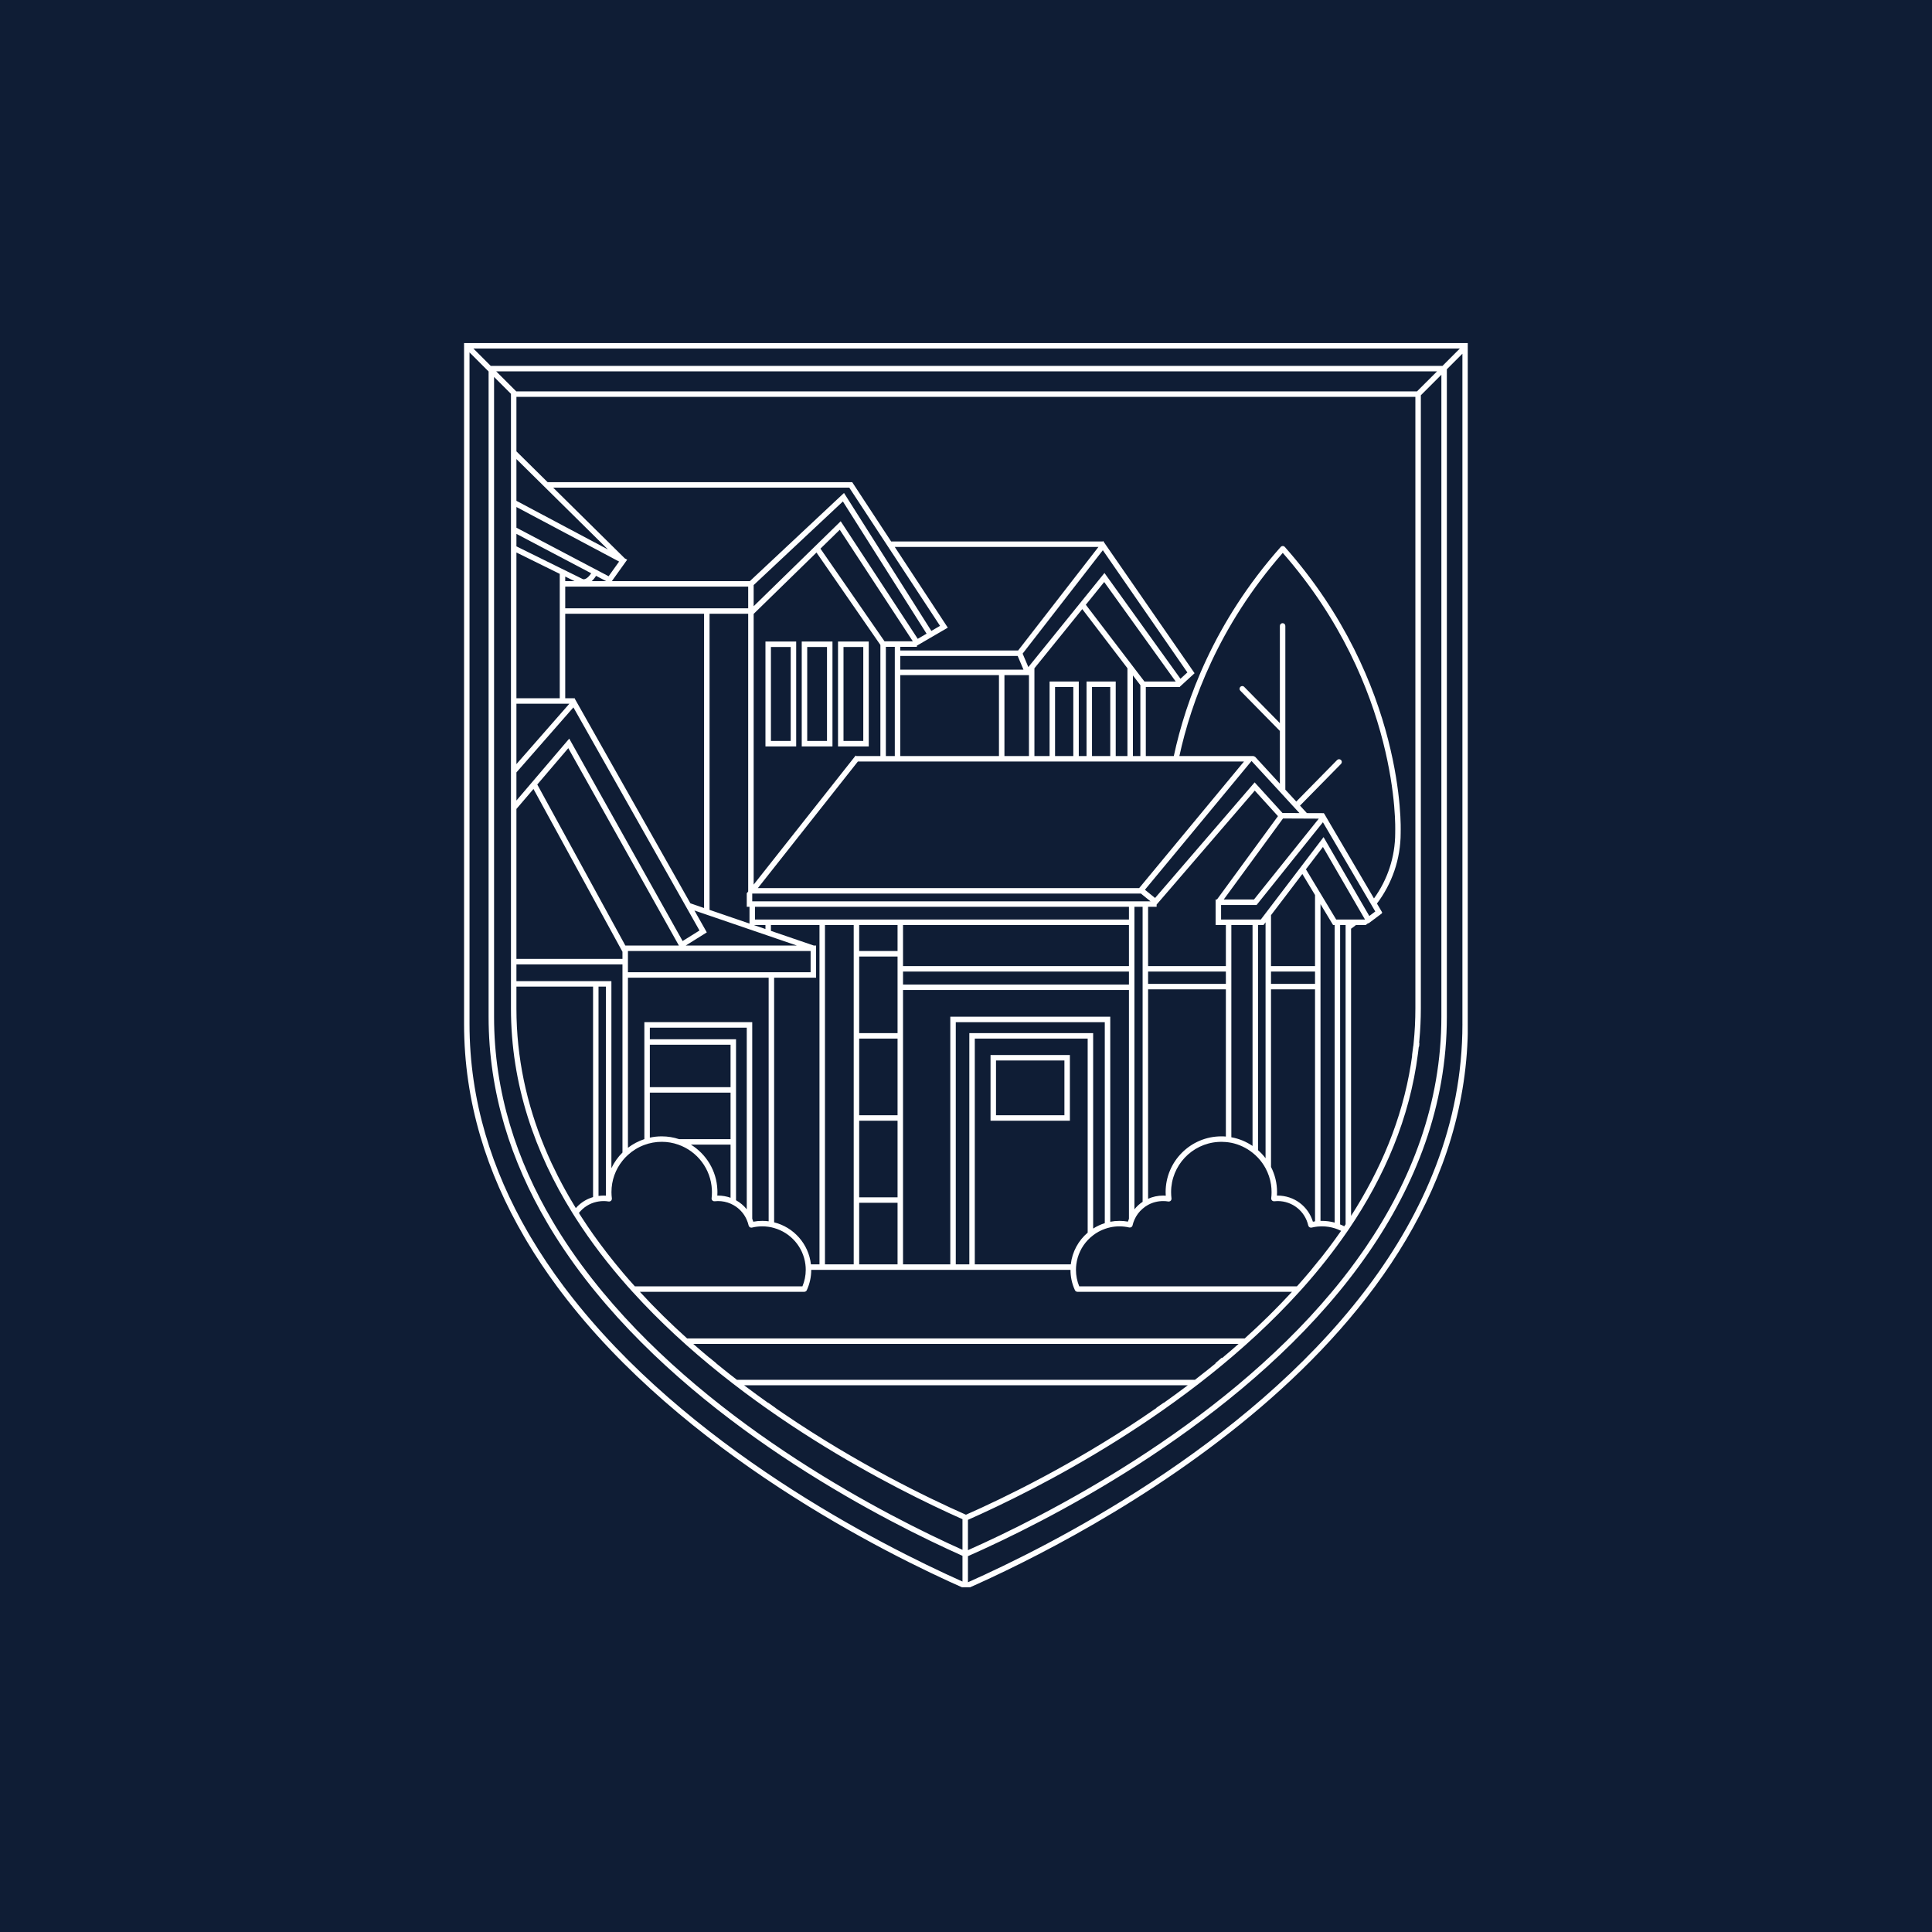 <?xml version="1.0" encoding="utf-8"?>
<svg xmlns="http://www.w3.org/2000/svg" height="500" preserveAspectRatio="xMidYMid meet" version="1.0" viewBox="0 0 375 375" width="500" zoomAndPan="magnify">
  <defs>
    <clipPath id="ac662eed71">
      <path clip-rule="nonzero" d="M 90 66.59 L 284.891 66.59 L 284.891 308.09 L 90 308.09 Z M 90 66.59"/>
    </clipPath>
  </defs>
  <rect fill="#ffffff" fill-opacity="1" height="450" width="450" x="-37.5" y="-37.5"/>
  <rect fill="#0f1d35" fill-opacity="1" height="450" width="450" x="-37.5" y="-37.5"/>
  <g clip-path="url(#ac662eed71)">
    <path d="M 90.074 66.59 L 90.074 198.754 C 90.074 213.988 94.578 227.758 101.715 240 C 101.898 240.324 102.086 240.641 102.277 240.961 C 104.066 243.961 106.02 246.867 108.094 249.676 C 108.355 250.031 108.621 250.391 108.887 250.738 C 132.543 282.023 171.93 301.586 187.449 308.418 L 187.508 308.297 L 187.562 308.418 C 210.402 298.367 284.918 260.746 284.918 198.754 L 284.918 66.59 Z M 283.355 67.648 L 279.992 71.016 L 95.25 71.016 L 91.883 67.648 Z M 258.527 250.738 C 236.227 277.453 202.395 294.441 187.879 300.887 L 187.879 295 C 200.77 289.297 230.836 274.328 252.203 250.738 C 252.527 250.391 252.84 250.035 253.16 249.676 C 256.039 246.422 258.75 243.004 261.227 239.43 C 261.43 239.145 261.629 238.852 261.828 238.559 C 268.68 228.441 273.633 217.074 275.227 204.492 L 275.25 204.316 C 275.293 203.977 275.336 203.637 275.371 203.293 C 275.41 203.211 275.43 203.125 275.461 203.047 C 275.461 202.844 275.477 202.645 275.504 202.441 L 275.453 202.438 C 275.461 202.281 275.484 202.129 275.492 201.973 L 275.504 201.852 C 275.684 199.848 275.785 197.816 275.785 195.75 L 275.785 76.723 L 279.77 72.738 L 279.77 197.359 C 279.77 214.211 273.906 229.176 265.039 242.16 C 264.812 242.496 264.578 242.828 264.34 243.16 C 262.785 245.391 261.137 247.562 259.41 249.676 C 259.117 250.035 258.824 250.391 258.527 250.738 Z M 137.766 263.566 L 137.734 263.566 C 137.219 263.137 136.703 262.703 136.188 262.262 C 135.645 261.797 135.098 261.332 134.562 260.852 L 240.41 260.852 C 239.363 261.777 238.309 262.68 237.246 263.566 L 237.098 263.566 L 235.867 264.629 L 235.961 264.629 C 235.504 265 235.051 265.367 234.594 265.727 L 234.547 265.77 C 233.68 266.461 232.812 267.148 231.945 267.816 L 143.035 267.816 C 142.164 267.152 141.297 266.465 140.43 265.77 C 139.957 265.395 139.492 265.012 139.02 264.629 L 139.051 264.629 Z M 112.371 235.426 C 113.227 234.348 114.43 233.578 115.801 233.277 L 115.809 233.277 C 115.93 233.25 116.051 233.223 116.172 233.207 C 116.492 233.152 116.82 233.125 117.148 233.125 C 117.305 233.125 117.453 233.133 117.605 233.141 C 117.793 233.156 117.973 233.18 118.148 233.211 C 118.16 233.211 118.176 233.207 118.188 233.207 C 118.203 233.211 118.219 233.215 118.234 233.215 C 118.254 233.215 118.281 233.215 118.305 233.211 C 118.309 233.211 118.32 233.203 118.324 233.203 C 118.367 233.195 118.402 233.184 118.441 233.164 C 118.469 233.152 118.492 233.148 118.52 233.133 C 118.551 233.109 118.574 233.082 118.605 233.059 C 118.625 233.035 118.648 233.016 118.664 232.992 C 118.668 232.988 118.668 232.988 118.668 232.98 C 118.691 232.961 118.695 232.93 118.711 232.902 C 118.727 232.871 118.742 232.84 118.75 232.801 C 118.754 232.793 118.758 232.785 118.758 232.777 C 118.766 232.75 118.758 232.723 118.758 232.695 C 118.758 232.668 118.766 232.648 118.766 232.621 C 118.711 232.207 118.684 231.793 118.684 231.383 C 118.684 229.086 119.48 226.969 120.82 225.301 C 121.141 224.895 121.496 224.516 121.883 224.172 C 122.801 223.332 123.879 222.668 125.07 222.23 C 126.117 221.84 127.254 221.625 128.438 221.625 C 129.562 221.625 130.645 221.816 131.648 222.172 C 135.32 223.453 137.992 226.875 138.176 230.938 C 138.184 231.086 138.188 231.234 138.188 231.383 C 138.188 231.586 138.184 231.793 138.172 232 C 138.16 232.191 138.141 232.383 138.121 232.574 C 138.113 232.594 138.125 232.609 138.125 232.633 C 138.125 232.652 138.113 232.676 138.121 232.695 C 138.121 232.711 138.129 232.723 138.129 232.738 C 138.141 232.777 138.152 232.809 138.16 232.84 C 138.176 232.871 138.191 232.902 138.211 232.93 C 138.227 232.957 138.246 232.977 138.27 233 C 138.293 233.027 138.32 233.051 138.352 233.074 C 138.379 233.09 138.402 233.102 138.426 233.109 C 138.465 233.133 138.5 233.145 138.543 233.152 C 138.555 233.152 138.566 233.164 138.582 233.164 C 138.602 233.168 138.617 233.156 138.641 233.156 C 138.66 233.156 138.684 233.168 138.703 233.164 C 138.922 233.145 139.141 233.125 139.363 233.125 C 140.227 233.125 141.051 233.301 141.801 233.625 C 142.176 233.789 142.535 233.992 142.863 234.219 C 143.766 234.852 144.492 235.723 144.945 236.766 C 145.098 237.117 145.223 237.488 145.312 237.875 C 145.312 237.875 145.312 237.875 145.312 237.879 C 145.316 237.891 145.32 237.902 145.328 237.906 C 145.344 237.965 145.363 238.012 145.395 238.055 C 145.406 238.078 145.422 238.094 145.438 238.109 C 145.469 238.141 145.496 238.168 145.527 238.188 C 145.551 238.203 145.57 238.215 145.598 238.227 C 145.629 238.242 145.668 238.258 145.703 238.27 C 145.73 238.273 145.758 238.277 145.785 238.277 C 145.801 238.277 145.812 238.289 145.828 238.289 C 145.867 238.289 145.906 238.285 145.949 238.273 C 145.953 238.273 145.953 238.273 145.953 238.273 C 145.969 238.27 145.992 238.262 146.008 238.262 C 146.641 238.109 147.293 238.035 147.957 238.035 C 148.375 238.035 148.789 238.066 149.195 238.125 C 149.555 238.176 149.91 238.25 150.258 238.359 C 153.465 239.262 155.902 242.027 156.328 245.414 C 156.375 245.758 156.395 246.113 156.395 246.477 C 156.395 247.586 156.172 248.656 155.754 249.676 L 123.227 249.676 C 122.453 248.82 121.691 247.953 120.941 247.07 C 120.902 247.016 120.863 246.969 120.82 246.922 C 118.82 244.551 116.914 242.098 115.121 239.57 C 115.117 239.562 115.113 239.559 115.113 239.555 C 114.383 238.523 113.676 237.477 112.992 236.418 C 112.812 236.148 112.637 235.871 112.461 235.598 C 112.465 235.598 112.465 235.59 112.473 235.59 Z M 111.461 233.977 L 111.402 233.883 L 110.863 232.969 L 110.863 232.984 C 110.738 232.77 110.613 232.562 110.496 232.352 L 110.406 232.203 C 109.934 231.383 109.477 230.555 109.035 229.723 C 108.77 229.227 108.516 228.734 108.258 228.234 L 108.207 228.129 L 107.145 225.949 L 107.074 225.809 C 106.586 224.754 106.117 223.691 105.672 222.613 L 105.672 222.609 C 102.246 214.316 100.238 205.355 100.238 195.75 L 100.238 191.5 L 115.113 191.5 L 115.113 232.355 C 114.848 232.438 114.59 232.527 114.34 232.633 L 114.336 232.633 C 113.352 233.047 112.48 233.68 111.781 234.48 C 111.777 234.484 111.777 234.484 111.77 234.492 Z M 274.105 204.844 C 274.027 205.418 273.949 205.988 273.852 206.559 C 272.133 217.297 267.945 227.117 262.242 236.004 L 262.242 180.262 C 262.566 180.039 262.883 179.797 263.191 179.547 L 265.078 179.547 C 265.195 179.465 265.305 179.379 265.418 179.293 C 265.445 179.273 265.469 179.25 265.492 179.234 C 265.52 179.215 265.539 179.199 265.566 179.176 L 265.613 179.242 L 268.27 177.25 L 268.211 177.168 C 268.238 177.148 268.258 177.133 268.285 177.109 L 267.266 175.379 C 270.156 171.555 271.871 166.801 271.871 161.648 L 271.871 161.383 C 271.883 161.098 272.867 132.625 249.383 106.16 C 249.375 106.148 249.367 106.148 249.355 106.137 C 249.348 106.133 249.344 106.121 249.34 106.109 C 249.316 106.094 249.289 106.09 249.27 106.074 C 249.242 106.051 249.219 106.035 249.184 106.02 C 249.148 106.012 249.113 106.004 249.082 105.992 C 249.051 105.988 249.02 105.984 248.984 105.984 C 248.949 105.984 248.918 105.988 248.887 105.992 C 248.852 106.004 248.816 106.012 248.785 106.02 C 248.754 106.035 248.727 106.051 248.695 106.074 C 248.676 106.09 248.652 106.094 248.633 106.109 C 248.621 106.121 248.621 106.133 248.609 106.137 C 248.605 106.148 248.594 106.148 248.586 106.16 C 235.617 120.777 230.137 136 227.836 146.75 L 222.402 146.75 L 222.402 133.34 L 229.043 133.34 L 229.043 133.262 L 231.867 130.672 L 214.105 104.996 L 214.027 105.102 L 172.973 105.102 L 165.414 93.59 L 106.293 93.59 L 100.238 87.609 L 100.238 77.035 L 274.723 77.035 L 274.723 195.75 C 274.723 198.027 274.609 200.27 274.383 202.473 C 274.367 202.652 274.352 202.828 274.332 203.008 C 274.324 203.02 274.316 203.035 274.309 203.047 L 274.07 204.867 C 274.082 204.859 274.098 204.852 274.105 204.844 Z M 261.18 237.633 C 261.09 237.762 261.004 237.895 260.914 238.023 C 260.652 237.887 260.387 237.762 260.117 237.664 L 260.117 179.551 L 261.18 179.551 Z M 259.055 240.664 L 259.043 240.68 C 258.297 241.711 257.523 242.727 256.738 243.727 L 256.727 243.738 C 256.59 243.918 256.453 244.094 256.309 244.277 L 256.309 244.254 L 255.406 245.363 L 255.441 245.363 C 255.426 245.379 255.418 245.395 255.402 245.41 L 255.367 245.41 L 254.504 246.477 L 254.52 246.477 C 254.398 246.617 254.273 246.762 254.152 246.906 C 253.367 247.844 252.559 248.766 251.734 249.68 L 209.477 249.68 C 209.059 248.656 208.844 247.586 208.844 246.477 C 208.844 246.113 208.867 245.758 208.914 245.414 C 209.137 243.613 209.938 241.98 211.117 240.719 C 211.449 240.367 211.797 240.047 212.18 239.762 C 212.859 239.242 213.621 238.82 214.438 238.535 C 214.785 238.406 215.141 238.301 215.5 238.227 C 216.074 238.098 216.676 238.035 217.285 238.035 C 217.906 238.035 218.527 238.105 219.129 238.242 C 219.148 238.242 219.172 238.246 219.191 238.25 C 219.23 238.258 219.273 238.262 219.309 238.262 C 219.328 238.262 219.348 238.258 219.363 238.25 C 219.387 238.25 219.414 238.246 219.438 238.242 C 219.477 238.23 219.516 238.215 219.547 238.199 C 219.57 238.188 219.59 238.176 219.613 238.168 C 219.648 238.141 219.676 238.109 219.707 238.078 C 219.719 238.062 219.734 238.051 219.746 238.035 C 219.781 237.977 219.812 237.918 219.828 237.855 C 219.914 237.473 220.035 237.105 220.191 236.758 C 220.555 235.914 221.105 235.184 221.785 234.609 C 222.109 234.32 222.465 234.07 222.848 233.863 C 223.719 233.391 224.715 233.125 225.773 233.125 C 226.113 233.125 226.453 233.152 226.77 233.211 C 226.781 233.211 226.797 233.207 226.809 233.207 C 226.828 233.211 226.84 233.215 226.855 233.215 C 226.879 233.215 226.906 233.215 226.926 233.211 C 226.93 233.211 226.941 233.207 226.945 233.207 C 226.988 233.195 227.027 233.184 227.062 233.168 C 227.09 233.152 227.117 233.148 227.145 233.133 C 227.168 233.109 227.195 233.082 227.223 233.062 C 227.246 233.035 227.27 233.02 227.289 232.992 C 227.309 232.965 227.32 232.934 227.336 232.902 C 227.352 232.871 227.367 232.84 227.371 232.801 C 227.379 232.793 227.383 232.785 227.383 232.773 C 227.387 232.75 227.383 232.723 227.383 232.695 C 227.383 232.668 227.387 232.648 227.387 232.621 C 227.336 232.207 227.309 231.793 227.309 231.383 C 227.309 226.227 231.336 221.988 236.406 221.652 C 236.621 221.633 236.844 221.625 237.059 221.625 C 237.359 221.625 237.648 221.641 237.941 221.668 C 238.305 221.699 238.652 221.75 239.004 221.816 C 240.539 222.133 241.938 222.805 243.121 223.75 C 243.496 224.043 243.855 224.371 244.184 224.727 C 244.758 225.34 245.246 226.02 245.645 226.758 C 246.168 227.73 246.535 228.801 246.707 229.938 C 246.773 230.41 246.812 230.895 246.812 231.383 C 246.812 231.777 246.793 232.18 246.742 232.574 C 246.738 232.594 246.75 232.617 246.75 232.637 C 246.75 232.66 246.738 232.672 246.742 232.695 C 246.742 232.711 246.754 232.723 246.754 232.738 C 246.766 232.773 246.773 232.809 246.785 232.84 C 246.801 232.871 246.816 232.902 246.836 232.93 C 246.848 232.957 246.871 232.977 246.891 233 C 246.918 233.023 246.945 233.051 246.977 233.074 C 247.004 233.09 247.031 233.102 247.059 233.113 C 247.09 233.133 247.125 233.141 247.164 233.152 C 247.18 233.152 247.191 233.164 247.207 233.164 C 247.227 233.168 247.246 233.156 247.27 233.156 C 247.289 233.156 247.309 233.168 247.328 233.164 C 247.547 233.141 247.766 233.125 247.988 233.125 C 250.855 233.125 253.305 235.082 253.934 237.875 C 253.934 237.875 253.934 237.875 253.934 237.879 C 253.941 237.891 253.945 237.902 253.953 237.906 C 253.969 237.965 253.988 238.012 254.02 238.059 C 254.031 238.074 254.047 238.086 254.062 238.109 C 254.094 238.141 254.121 238.168 254.16 238.191 C 254.176 238.203 254.195 238.215 254.223 238.227 C 254.254 238.242 254.293 238.258 254.328 238.266 C 254.355 238.273 254.383 238.277 254.41 238.277 C 254.426 238.277 254.434 238.289 254.449 238.289 C 254.492 238.289 254.531 238.281 254.574 238.273 C 254.578 238.273 254.578 238.273 254.578 238.273 C 254.801 238.219 255.023 238.172 255.246 238.141 C 255.598 238.082 255.953 238.051 256.309 238.043 C 256.402 238.035 256.492 238.035 256.582 238.035 C 257.441 238.035 258.277 238.16 259.059 238.406 C 259.422 238.516 259.777 238.656 260.117 238.816 C 260.184 238.84 260.246 238.875 260.312 238.906 C 260.246 238.996 260.184 239.09 260.117 239.18 L 260.117 239.172 Z M 166.766 232.398 L 166.766 217.527 L 174.215 217.527 L 174.215 232.398 Z M 174.215 233.461 L 174.215 245.41 L 166.766 245.41 L 166.766 233.461 Z M 166.766 216.465 L 166.766 201.59 L 174.215 201.59 L 174.215 216.465 Z M 166.766 200.531 L 166.766 185.656 L 174.215 185.656 L 174.215 200.531 Z M 166.766 184.594 L 166.766 179.547 L 174.215 179.547 L 174.215 184.594 Z M 146.539 178.484 L 146.539 176.008 L 219.129 176.008 L 219.129 178.484 Z M 165.703 179.547 L 165.703 245.41 L 160.125 245.41 L 160.125 179.547 Z M 139.234 232 C 139.246 231.793 139.254 231.586 139.254 231.383 C 139.254 231.234 139.246 231.086 139.242 230.938 C 139.094 227.242 137.074 224.012 134.109 222.172 L 141.801 222.172 L 141.801 232.484 C 141.035 232.211 140.215 232.062 139.363 232.062 C 139.316 232.062 139.273 232.07 139.23 232.074 C 139.23 232.047 139.234 232.027 139.234 232 Z M 128.438 220.566 C 127.648 220.566 126.875 220.648 126.133 220.816 L 126.133 212.082 L 141.801 212.082 L 141.801 221.113 L 131.82 221.113 C 130.758 220.758 129.617 220.566 128.438 220.566 Z M 126.133 211.02 L 126.133 202.785 L 141.801 202.785 L 141.801 211.02 Z M 126.133 201.723 L 126.133 199.469 L 144.945 199.469 L 144.945 234.727 C 144.371 234.008 143.664 233.414 142.863 232.969 L 142.863 201.723 Z M 125.07 198.406 L 125.07 221.105 C 123.914 221.484 122.836 222.059 121.883 222.785 L 121.883 189.773 L 149.195 189.773 L 149.195 237.055 C 148.793 237 148.379 236.973 147.957 236.973 C 147.367 236.973 146.785 237.023 146.211 237.133 C 146.152 236.934 146.082 236.738 146.008 236.551 L 146.008 198.402 L 125.07 198.402 Z M 117.609 232.078 C 117.457 232.074 117.305 232.062 117.152 232.062 C 116.82 232.062 116.492 232.086 116.172 232.133 L 116.172 191.5 L 117.609 191.5 Z M 100.238 190.438 L 100.238 187.188 L 120.82 187.188 L 120.82 223.707 C 119.941 224.586 119.211 225.609 118.672 226.746 L 118.672 190.438 Z M 266.941 176.918 L 265.777 177.797 L 265.551 177.398 L 264.992 176.441 L 256.902 162.484 L 249.484 172.23 L 248.422 173.621 L 245.66 177.25 L 245.645 177.25 L 245.645 177.27 L 244.719 178.484 L 237.012 178.484 L 237.012 175.656 L 243.906 175.656 L 247.16 171.598 L 247.832 170.758 L 248.422 170.023 L 249.484 168.695 L 256.777 159.598 L 265.992 175.293 L 266.559 176.266 Z M 264.949 178.484 L 259.355 178.484 L 253.48 168.73 L 256.781 164.395 L 264.223 177.234 L 264.77 178.18 Z M 259.055 182.16 L 259.055 237.301 C 258.27 237.09 257.434 236.973 256.578 236.973 C 256.488 236.973 256.398 236.973 256.309 236.977 L 256.309 175.492 L 258.75 179.547 L 259.055 179.547 Z M 246.703 226.504 L 246.703 192.031 L 255.246 192.031 L 255.246 237.062 C 255.109 237.082 254.969 237.105 254.832 237.133 C 253.922 234.125 251.176 232.062 247.984 232.062 C 247.938 232.062 247.895 232.07 247.852 232.074 C 247.867 231.84 247.875 231.613 247.875 231.383 C 247.875 229.633 247.453 227.969 246.703 226.504 Z M 226.273 232.086 C 226.105 232.074 225.941 232.062 225.773 232.062 C 224.73 232.062 223.742 232.281 222.844 232.684 L 222.844 192.031 L 237.941 192.031 L 237.941 220.605 C 237.648 220.574 237.355 220.566 237.059 220.566 C 231.098 220.566 226.246 225.422 226.246 231.383 C 226.246 231.617 226.254 231.852 226.273 232.086 Z M 219.129 188.578 L 219.129 191.102 L 175.277 191.102 L 175.277 188.578 Z M 175.277 187.516 L 175.277 179.551 L 219.129 179.551 L 219.129 187.516 Z M 121.883 184.594 L 157.34 184.594 L 157.34 188.711 L 121.883 188.711 Z M 121.379 183.531 L 104.285 152.273 L 110.305 145.219 L 131.773 183.531 Z M 133.098 183.531 L 137.191 180.973 L 134.789 176.727 L 154.676 183.531 Z M 109.711 135.527 L 109.711 119.129 L 136.66 119.129 L 136.66 176.246 L 135.629 175.891 L 134.004 175.332 L 111.488 135.48 L 111.395 135.586 L 111.395 135.527 Z M 145.223 113.859 L 145.223 118.066 L 109.711 118.066 L 109.711 113.859 Z M 109.711 112.797 L 109.711 111.91 L 111.516 112.797 Z M 114.852 112.797 C 115.129 112.547 115.414 112.215 115.695 111.77 L 117.66 112.797 Z M 144.945 173.441 L 144.945 176.008 L 145.477 176.008 L 145.477 179.262 L 141.273 177.824 L 140.473 177.547 L 137.723 176.605 L 137.723 119.129 L 145.223 119.129 L 145.223 173.043 L 144.977 173.352 L 144.945 173.352 L 144.945 173.398 L 144.91 173.441 Z M 148.574 180.32 L 146.316 179.551 L 148.574 179.551 Z M 146.008 174.945 L 146.008 173.441 L 221.453 173.441 L 223.312 174.945 Z M 174.746 129.977 L 174.746 127.32 L 197.531 127.32 L 198.656 129.977 Z M 199.707 131.039 L 199.719 131.027 L 199.719 146.75 L 194.961 146.75 L 194.961 131.039 Z M 193.898 131.039 L 193.898 146.75 L 174.742 146.75 L 174.742 131.039 Z M 171.691 124.484 L 159.25 106.492 L 163 102.828 L 177.184 124.484 Z M 173.68 125.547 L 173.68 146.75 L 171.945 146.75 L 171.945 125.547 Z M 163.18 101.172 L 146.285 117.668 L 146.285 113.562 L 163.605 97.336 L 179.848 122.996 L 178.133 123.996 Z M 146.312 119.129 L 158.48 107.246 L 170.883 125.184 L 170.883 146.75 L 166.234 146.75 L 166.234 146.762 L 166.086 146.645 L 146.285 171.699 L 146.285 119.129 Z M 251.586 157.125 L 252.223 157.82 L 250.91 157.812 L 248.93 157.805 L 248.422 157.242 L 243.527 151.859 L 228.598 169.191 L 227.812 170.105 L 224.199 174.297 L 222.23 172.703 L 226.852 167.121 L 227.707 166.09 L 242.922 147.707 L 248.422 153.68 L 249.484 154.84 L 250.863 156.344 Z M 246.406 170.832 L 243.395 174.594 L 237.527 174.594 L 242.898 167.254 L 243.535 166.383 L 248.422 159.699 L 249.031 158.867 L 249.871 158.871 L 255.977 158.898 L 249.484 166.996 L 248.422 168.32 L 247.082 169.992 Z M 235.949 174.594 L 235.949 179.547 L 237.941 179.547 L 237.941 187.516 L 222.844 187.516 L 222.844 176.008 L 224.5 176.008 L 224.5 175.574 L 228.281 171.188 L 229.043 170.301 L 243.551 153.457 L 248.051 158.414 L 242.781 165.617 L 242.141 166.488 L 236.211 174.594 Z M 237.941 188.578 L 237.941 190.969 L 222.844 190.969 L 222.844 188.578 Z M 220.191 176.008 L 221.781 176.008 L 221.781 233.27 C 221.184 233.668 220.641 234.164 220.191 234.73 Z M 239.004 182.156 L 239.004 179.551 L 243.117 179.551 L 243.117 222.426 C 241.902 221.598 240.508 221.012 239.004 220.742 Z M 244.184 183.957 L 244.184 179.551 L 245.246 179.551 L 245.645 179.023 L 245.645 224.812 C 245.211 224.246 244.719 223.719 244.184 223.246 Z M 255.246 182.52 L 255.246 187.516 L 246.703 187.516 L 246.703 177.633 L 248.422 175.375 L 249.484 173.984 L 252.785 169.637 L 255.246 173.723 Z M 246.703 188.578 L 255.246 188.578 L 255.246 190.969 L 246.703 190.969 Z M 260.457 163.777 L 259.629 162.367 L 259.023 161.336 L 258.242 160.008 L 257.012 157.902 C 257.004 157.902 257.004 157.898 257 157.898 L 257 157.895 C 256.988 157.887 256.973 157.883 256.961 157.871 C 256.957 157.871 256.957 157.867 256.953 157.867 C 256.93 157.855 256.914 157.844 256.898 157.836 L 256.895 157.836 C 256.887 157.828 256.883 157.828 256.879 157.824 L 256.836 157.824 L 256.824 157.836 L 253.668 157.824 L 252.332 156.371 L 260.293 148.27 C 260.496 148.055 260.496 147.723 260.289 147.516 C 260.074 147.309 259.742 147.312 259.531 147.52 L 251.609 155.582 L 249.484 153.273 L 249.484 121.488 C 249.484 121.195 249.246 120.957 248.953 120.957 C 248.66 120.957 248.422 121.195 248.422 121.488 L 248.422 140.359 L 241.5 133.324 C 241.301 133.109 240.961 133.109 240.754 133.312 C 240.543 133.52 240.539 133.855 240.746 134.066 L 248.422 141.875 L 248.422 152.113 L 243.609 146.883 L 243.609 146.879 C 243.609 146.879 243.609 146.879 243.605 146.879 C 243.504 146.828 243.402 146.785 243.297 146.754 C 243.289 146.754 243.289 146.75 243.289 146.75 C 243.285 146.75 243.285 146.75 243.285 146.75 L 228.918 146.75 C 231.195 136.27 236.527 121.539 248.984 107.316 C 271.762 133.32 270.82 161.055 270.809 161.336 L 270.809 161.648 C 270.809 166.402 269.281 170.801 266.688 174.387 Z M 241.457 147.812 L 227.465 164.707 L 226.562 165.797 L 221.113 172.379 L 147.102 172.379 L 166.512 147.812 Z M 210.895 132.277 L 210.895 146.75 L 209.391 146.75 L 209.391 132.277 L 203.723 132.277 L 203.723 146.75 L 200.781 146.75 L 200.781 129.715 L 210.07 118.227 L 218.836 129.703 L 218.836 146.75 L 216.562 146.75 L 216.562 132.277 Z M 215.5 133.34 L 215.5 146.75 L 211.957 146.75 L 211.957 133.34 Z M 208.328 133.34 L 208.328 146.75 L 204.785 146.75 L 204.785 133.34 Z M 219.898 146.75 L 219.898 131.098 L 221.344 132.988 L 221.344 146.75 Z M 210.758 117.379 L 214.324 112.969 L 228.199 132.277 L 222.133 132.277 Z M 214.375 111.215 L 199.602 129.48 L 198.492 126.867 L 214.059 106.797 L 230.469 130.52 L 229.125 131.746 Z M 197.621 126.258 L 174.746 126.258 L 174.746 125.547 L 177.965 125.547 L 177.965 125.324 L 183.969 121.828 L 173.676 106.164 L 213.207 106.164 Z M 182.461 121.477 L 180.773 122.461 L 163.82 95.684 L 145.547 112.797 L 118.762 112.797 L 121.738 108.633 L 121.273 108.383 L 107.371 94.652 L 164.844 94.652 Z M 118 106.648 L 100.238 97.211 L 100.238 89.105 Z M 120.168 109 L 118.133 111.848 L 100.238 102.426 L 100.238 98.41 Z M 114.75 111.27 C 114.023 112.379 113.379 112.512 113.137 112.41 L 100.238 106.047 L 100.238 103.625 Z M 108.648 111.387 L 108.648 135.527 L 100.238 135.527 L 100.238 107.238 Z M 110.512 136.59 L 100.238 148.316 L 100.238 136.59 Z M 111.297 137.305 L 135.77 180.609 L 132.496 182.656 L 110.488 143.367 L 100.238 155.383 L 100.238 149.926 Z M 103.547 153.141 L 120.82 184.734 L 120.82 186.125 L 100.238 186.125 L 100.238 157.016 Z M 150.258 189.773 L 158.402 189.773 L 158.402 183.531 L 157.961 183.531 L 149.637 180.684 L 149.637 179.551 L 159.062 179.551 L 159.062 245.414 L 157.402 245.414 C 156.957 241.441 154.055 238.203 150.258 237.254 Z M 175.277 192.164 L 219.129 192.164 L 219.129 236.555 C 219.055 236.738 218.988 236.922 218.93 237.117 C 218.391 237.02 217.836 236.973 217.285 236.973 C 216.676 236.973 216.078 237.031 215.5 237.141 L 215.5 197.344 L 184.453 197.344 L 184.453 245.41 L 175.277 245.41 Z M 185.516 198.406 L 214.438 198.406 L 214.438 237.414 C 213.637 237.664 212.875 238.02 212.18 238.465 L 212.18 200.527 L 188.145 200.527 L 188.145 245.41 L 185.516 245.41 Z M 189.207 201.59 L 211.117 201.59 L 211.117 239.258 C 209.328 240.781 208.117 242.953 207.84 245.41 L 189.207 245.41 Z M 100.207 75.973 L 96.312 72.082 L 278.93 72.082 L 275.035 75.973 Z M 156.117 250.738 C 156.18 250.738 156.238 250.723 156.297 250.703 C 156.316 250.699 156.328 250.688 156.352 250.68 C 156.391 250.66 156.43 250.633 156.465 250.602 C 156.477 250.59 156.488 250.586 156.5 250.57 C 156.535 250.531 156.574 250.484 156.598 250.426 C 156.598 250.426 156.598 250.422 156.605 250.418 C 156.605 250.418 156.605 250.418 156.605 250.41 C 157.172 249.168 157.461 247.84 157.461 246.477 L 207.781 246.477 C 207.781 247.844 208.066 249.168 208.637 250.41 L 208.637 250.418 C 208.641 250.422 208.641 250.426 208.641 250.426 C 208.668 250.484 208.699 250.527 208.742 250.57 C 208.754 250.582 208.766 250.59 208.781 250.602 C 208.812 250.633 208.848 250.66 208.891 250.68 C 208.906 250.688 208.922 250.699 208.941 250.703 C 208.996 250.723 209.062 250.738 209.125 250.738 L 250.77 250.738 C 247.852 253.914 244.77 256.934 241.602 259.789 L 133.371 259.789 C 130.195 256.934 127.113 253.914 124.195 250.738 Z M 186.816 306.977 C 170.82 299.828 133.23 280.762 110.215 250.738 C 109.941 250.391 109.672 250.031 109.406 249.676 C 107.121 246.621 104.988 243.457 103.043 240.18 C 102.859 239.871 102.676 239.562 102.496 239.25 C 95.527 227.203 91.133 213.691 91.133 198.754 L 91.133 68.402 L 94.836 72.105 L 94.836 197.359 C 94.836 212.137 99.234 225.469 106.184 237.301 C 106.367 237.621 106.559 237.938 106.746 238.258 C 109.145 242.234 111.828 246.043 114.723 249.676 C 115.012 250.031 115.293 250.391 115.586 250.738 C 137.988 278.199 172.402 295.555 186.816 301.984 Z M 186.816 300.82 C 172.348 294.324 138.98 277.355 116.949 250.738 C 116.656 250.391 116.363 250.031 116.082 249.676 C 113.098 245.992 110.336 242.117 107.875 238.07 C 107.676 237.742 107.473 237.406 107.281 237.074 C 100.316 225.309 95.898 212.055 95.898 197.359 L 95.898 73.168 L 99.176 76.445 L 99.176 195.75 C 99.176 210.504 103.84 223.742 111.09 235.398 C 111.297 235.738 111.516 236.078 111.734 236.418 C 114.723 241.098 118.133 245.52 121.812 249.676 C 122.129 250.031 122.445 250.391 122.77 250.738 C 143.984 274.148 173.766 289.074 186.816 294.875 Z M 187.492 294.008 C 179.898 290.652 166.332 284.059 152.121 274.391 L 152.074 274.359 C 151.543 274.004 151.016 273.637 150.488 273.273 L 150.527 273.273 L 149.105 272.266 L 149.105 272.305 C 148.355 271.773 147.613 271.238 146.863 270.691 C 146.051 270.102 145.238 269.496 144.426 268.879 L 230.555 268.879 C 229.738 269.496 228.926 270.102 228.113 270.691 C 227.367 271.242 226.609 271.785 225.855 272.316 L 225.855 272.273 L 224.43 273.27 L 224.492 273.27 C 223.699 273.824 222.91 274.359 222.121 274.887 L 221.895 275.047 C 208.043 284.355 194.922 290.723 187.492 294.008 Z M 283.855 198.754 C 283.855 218.242 276.387 235.309 265.461 249.848 C 265.238 250.145 265.016 250.441 264.789 250.734 C 241.629 280.961 203.688 300.09 187.879 307.117 L 187.879 302.051 C 202.344 295.672 237.223 278.289 259.902 250.738 C 260.191 250.391 260.477 250.035 260.766 249.676 C 262.152 247.957 263.484 246.199 264.758 244.398 C 265.023 244.031 265.285 243.664 265.535 243.297 C 274.723 230.031 280.832 214.691 280.832 197.359 L 280.832 71.676 L 283.852 68.656 L 283.852 198.754 Z M 168.625 124.516 L 162.66 124.516 L 162.66 144.879 L 168.625 144.879 Z M 167.562 143.816 L 163.723 143.816 L 163.723 125.578 L 167.562 125.578 Z M 161.582 124.516 L 155.617 124.516 L 155.617 144.879 L 161.582 144.879 Z M 160.52 143.816 L 156.68 143.816 L 156.68 125.578 L 160.52 125.578 Z M 154.539 124.516 L 148.574 124.516 L 148.574 144.879 L 154.539 144.879 Z M 153.477 143.816 L 149.637 143.816 L 149.637 125.578 L 153.477 125.578 Z M 192.262 217.527 L 207.664 217.527 L 207.664 204.777 L 192.262 204.777 Z M 193.324 205.84 L 206.602 205.84 L 206.602 216.465 L 193.324 216.465 Z M 193.324 205.84" fill="#ffffff" fill-opacity="1" fill-rule="nonzero"/>
  </g>
</svg>